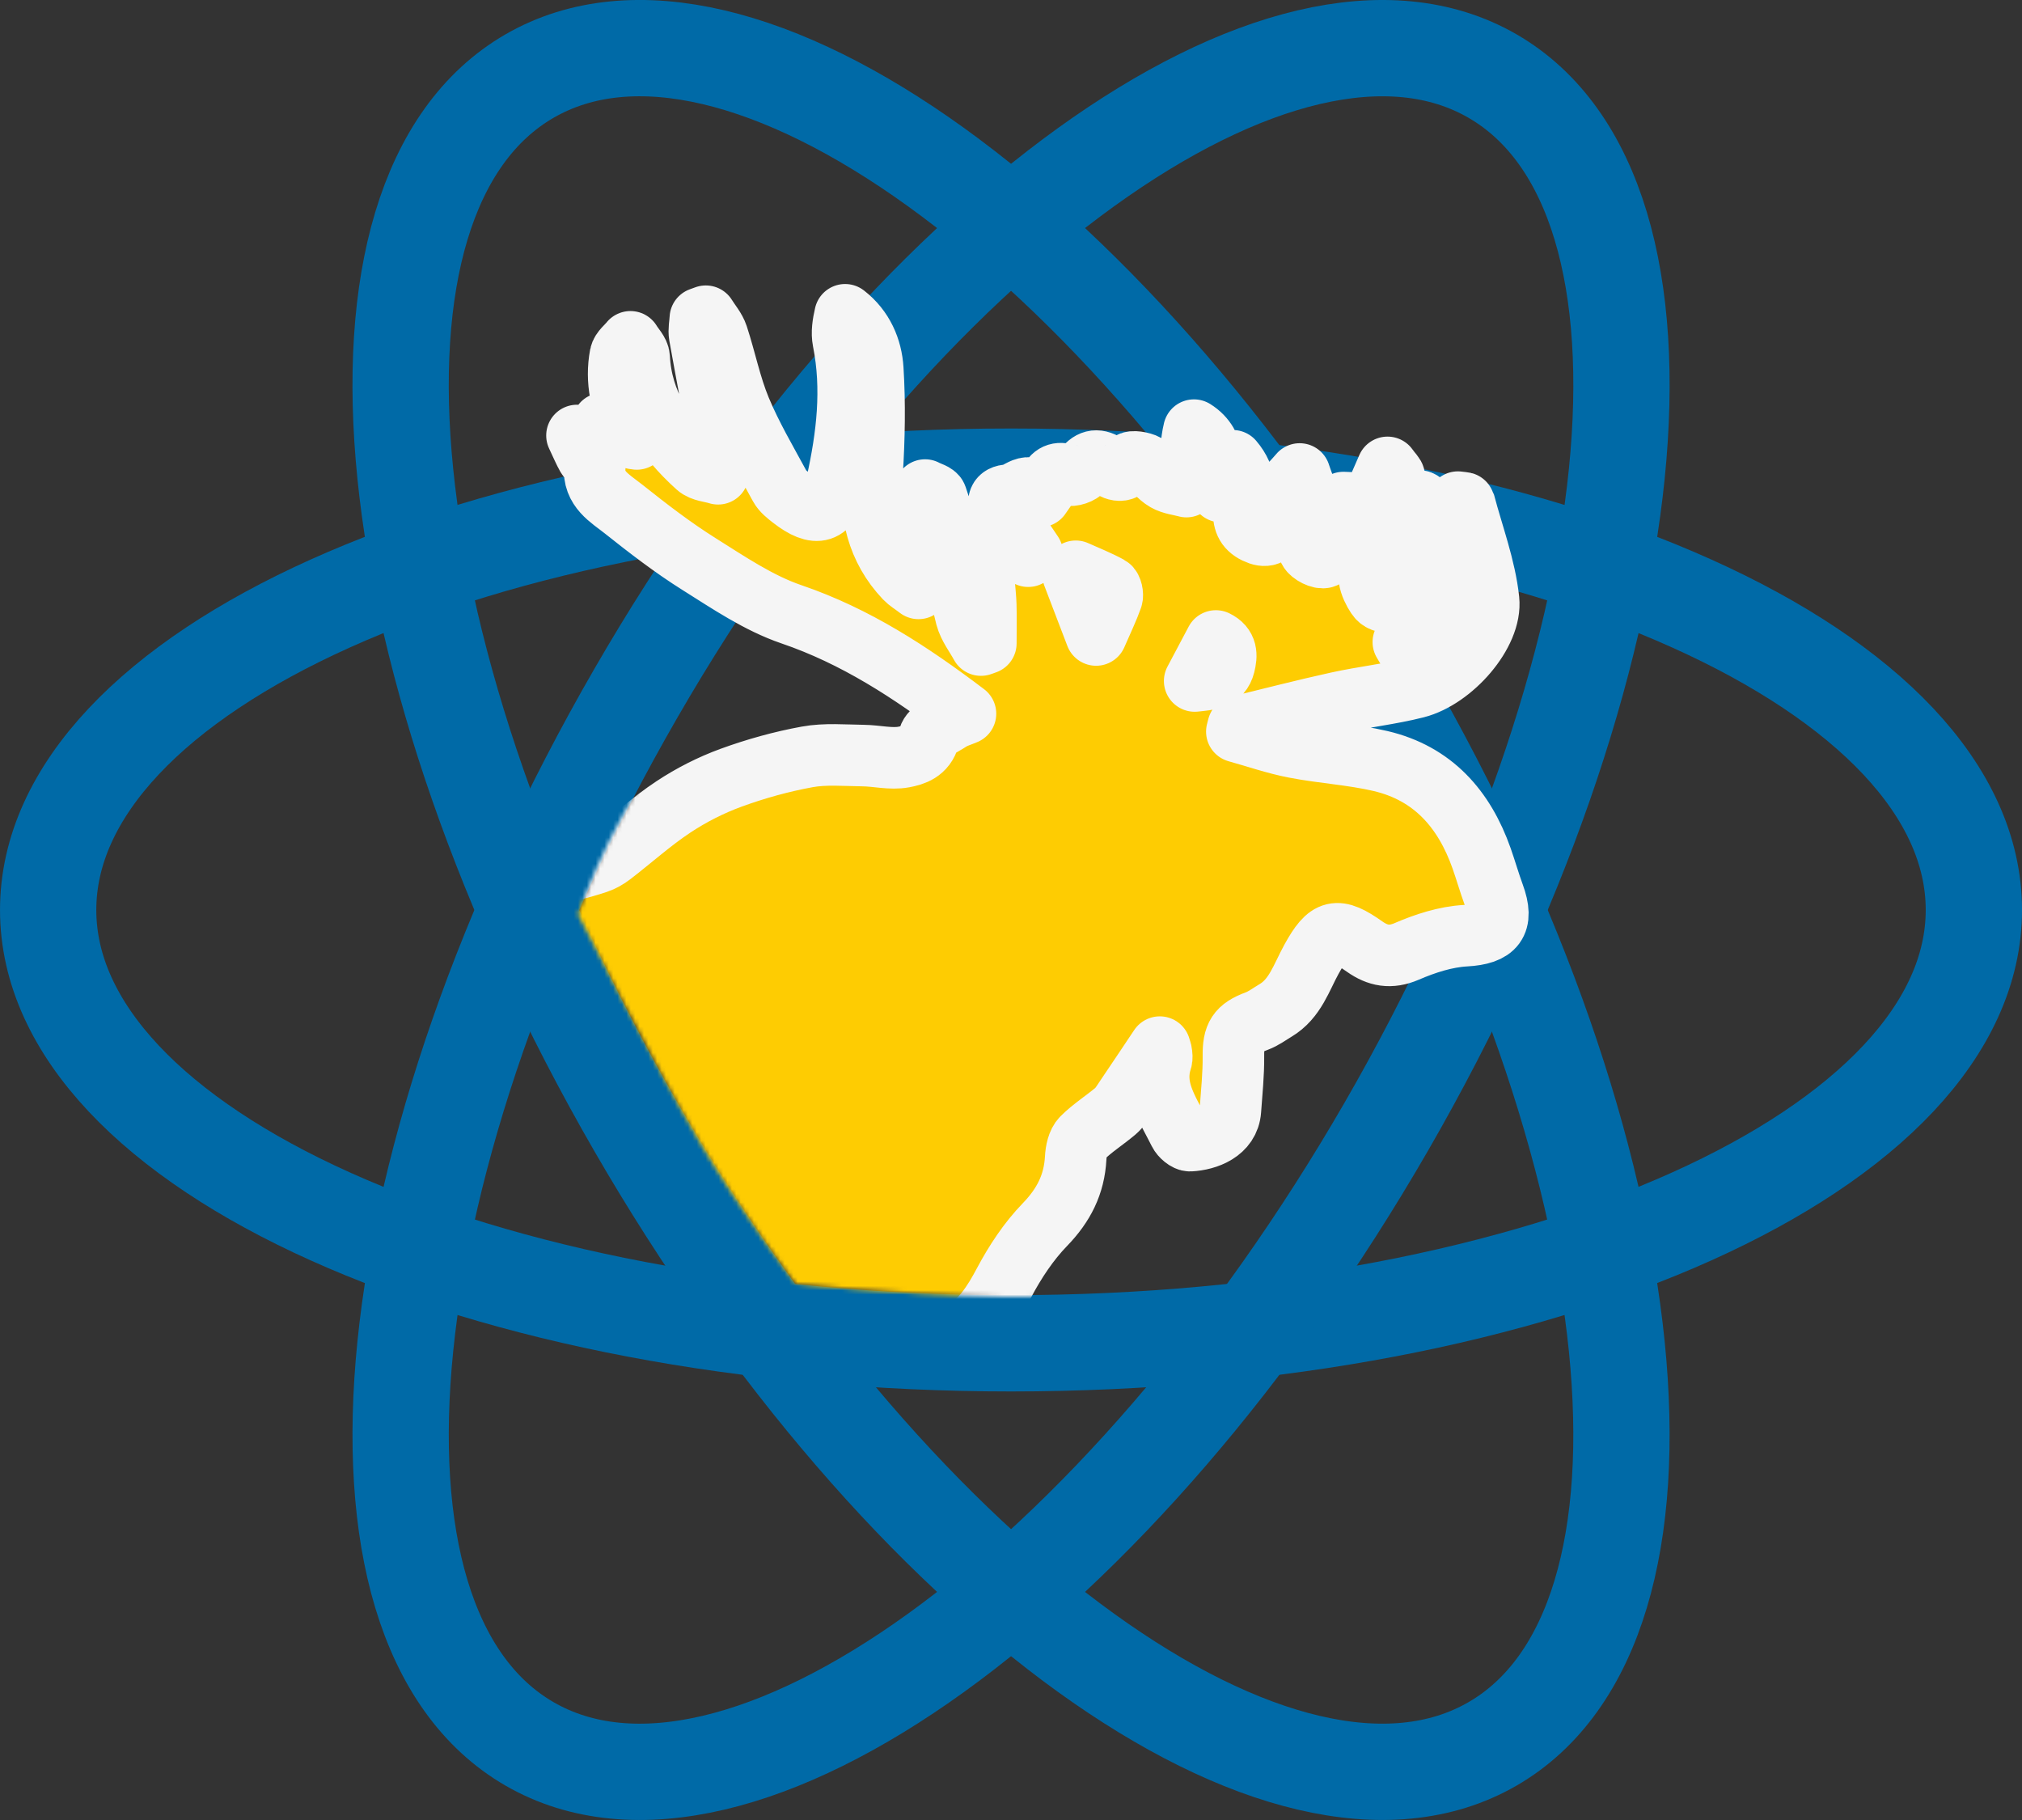 <svg width="460" height="414" viewBox="0 0 460 414" fill="none" xmlns="http://www.w3.org/2000/svg">
<rect x="0" y="0" width="460" height="414" fill="#333333" stroke="none"/>
<g clip-path="url(#clip0_2_2)">
<path d="M230.003 305.564C350.979 305.564 449.05 261.432 449.05 206.993C449.05 152.553 350.979 108.421 230.003 108.421C109.026 108.421 10.955 152.553 10.955 206.993C10.955 261.432 109.026 305.564 230.003 305.564Z" stroke="#006AA7" stroke-width="21.905"/>
<path d="M144.644 256.28C205.132 361.049 292.387 423.915 339.533 396.695C386.679 369.476 375.863 262.478 315.374 157.709C254.886 52.94 167.631 -9.926 120.485 17.294C73.339 44.514 84.155 151.512 144.644 256.28Z" stroke="#006AA7" stroke-width="21.905"/>
<path d="M144.649 157.712C84.16 262.481 73.344 369.479 120.49 396.699C167.636 423.919 254.891 361.053 315.379 256.284C375.868 151.515 386.684 44.517 339.538 17.297C292.392 -9.922 205.137 52.944 144.649 157.712Z" stroke="#006AA7" stroke-width="21.905"/>
<g clip-path="url(#clip1_2_2)">
<mask id="mask0_2_2" style="mask-type:alpha" maskUnits="userSpaceOnUse" x="80" y="14" width="293" height="282">
<path d="M159 259.5C149.387 243.166 131.5 208 131.5 208C131.5 208 134.5 199.5 138.5 191.5C142.21 184.08 149 172.5 149 172.5L80 83L155.5 14.5L338 23.5L373 150L352 227.5L258 293.5C258 293.5 239.633 295.272 228.5 295C201 294.329 181 292 181 292C181 292 168.724 276.023 159 259.5Z" fill="#D9D9D9"/>
</mask>
<g mask="url(#mask0_2_2)">
<mask id="path-5-outside-1_2_2" maskUnits="userSpaceOnUse" x="-26.348" y="64.056" width="375" height="397" fill="black">
<rect fill="white" x="-26.348" y="64.056" width="375" height="397"/>
<path d="M271.786 154.904C275.145 154.548 277.727 154.457 278.54 151.263C279.1 149.062 279.155 147.042 276.61 145.805C275.045 148.757 273.58 151.52 271.786 154.904ZM249.363 144.442C250.866 140.986 252.057 138.535 252.96 135.985C253.211 135.271 252.881 133.759 252.35 133.469C249.901 132.131 247.287 131.093 244.732 129.951C244.53 130.22 244.329 130.492 244.128 130.76C245.731 134.952 247.335 139.14 249.363 144.442ZM307.18 114.38C307.811 116.153 308.442 117.926 309.4 120.628C311.622 115.544 313.494 111.269 315.658 106.315C316.605 107.657 317.265 108.161 317.221 108.592C316.59 114.982 317.2 121.662 312.718 127.148C310.371 130.016 311.691 133.298 313.222 135.623C314.694 137.853 317.388 136.776 319.18 134.981C323.43 130.713 323.731 125.281 323.488 119.729C323.408 117.919 323.23 116.113 323.074 113.996C325.961 115.163 329.076 125.98 328.847 131.068C328.546 137.875 322.342 140.993 319.256 146.048C319.488 146.443 319.72 146.839 319.952 147.234C321.468 146.599 323.332 146.327 324.441 145.268C330.911 139.089 334.392 131.935 331.781 122.633C331.059 120.059 331.672 117.107 331.672 114.22C332.702 114.369 333.126 114.355 333.152 114.445C335.081 121.763 337.844 128.997 338.642 136.439C339.454 144.017 330.363 154.302 322.175 156.383C316.275 157.884 310.165 158.533 304.208 159.846C296.666 161.503 289.186 163.447 281.679 165.271C281.579 165.652 281.478 166.033 281.378 166.417C285.755 167.635 290.076 169.144 294.522 170.003C300.999 171.254 307.666 171.613 314.074 173.115C325.979 175.907 333.115 184.048 337.068 195.275C338.036 198.023 338.83 200.834 339.835 203.568C342.196 209.983 340.052 212.478 333.384 212.844C328.865 213.094 324.238 214.599 320.035 216.412C316.311 218.022 313.41 217.409 310.444 215.321C304.119 210.86 302.162 211.303 298.359 218.2C296.052 222.385 294.64 227.197 290.169 229.855C288.768 230.689 287.426 231.708 285.918 232.266C281.572 233.873 280.553 235.584 280.6 240.222C280.642 244.331 280.208 248.45 279.913 252.559C279.559 257.462 274.578 259.257 270.753 259.467C269.942 259.514 268.697 258.43 268.268 257.563C265.715 252.396 262.127 247.439 264.22 241.107C264.372 240.65 264.282 240.095 264.237 239.588C264.206 239.243 264.057 238.906 263.854 238.192C261.155 242.217 258.641 245.999 256.093 249.752C255.393 250.786 254.739 251.924 253.808 252.715C251.318 254.829 248.496 256.584 246.205 258.879C245.191 259.898 244.8 261.857 244.716 263.419C244.393 269.439 241.978 274.164 237.728 278.552C234.01 282.388 230.935 287.052 228.419 291.795C225.97 296.415 223.328 300.523 218.787 303.294C217.843 303.87 216.944 305.056 216.68 306.126C214.854 313.513 213.028 320.91 211.532 328.37C208.958 341.207 206.142 354.029 210.107 367.185C210.99 370.119 211.173 373.614 210.517 376.595C207.407 390.738 210.385 404.423 213.061 418.152C213.741 421.644 214.324 425.22 215.601 428.509C216.628 431.149 218.188 433.941 220.303 435.732C224.431 439.228 229.113 442.071 233.567 445.186C233.775 445.331 234.068 445.393 234.216 445.578C235.547 447.246 238.094 449.084 237.91 450.582C237.526 453.704 234.204 453.008 231.912 452.95C226.498 452.819 221.09 452.254 215.678 452.228C213.342 452.221 212.93 451.068 212.551 449.32C211.585 444.86 210.273 444.352 206.435 446.858C204.536 448.098 202.721 446.938 202.522 444.069C201.895 435.072 201.158 426.072 200.91 417.057C200.616 406.356 201.132 395.22 197.112 385.422C192.805 374.924 191.619 364.001 189.536 353.238C187.179 341.065 186.551 328.562 185.082 316.211C184.792 313.781 186.415 310.235 182.729 309.39C179.168 308.577 178.362 311.816 177.124 314.372C174.63 319.521 171.835 324.526 169.198 329.606C164.179 339.277 163.167 350.047 160.945 360.458C159.112 369.049 155.697 376.639 150.948 384.112C147.331 389.806 145.877 397.022 144.174 403.738C142.398 410.74 141.449 417.953 140.189 425.082C139.091 431.29 139.624 437.281 148.04 442.339C151.906 444.66 154.638 447.873 155.205 450.43C147.963 454.244 140.639 452.123 133.44 450.44C131.949 450.092 130.578 447.946 129.756 446.321C128.587 444.011 127.977 441.418 127.311 439.482C124.967 439.482 123.34 439.482 121.713 439.482C121.83 437.669 121.539 435.711 122.127 434.064C126.617 421.503 131.424 409.05 135.839 396.464C139.224 386.81 140.904 376.896 140.66 366.525C140.512 360.244 142.316 353.938 142.86 347.61C143.336 342.062 143.213 336.467 143.479 330.901C143.649 327.343 143.994 323.793 144.359 320.25C144.599 317.922 143.821 317.099 141.364 317.248C135.713 317.596 130.045 317.759 124.382 317.799C115.979 317.864 108.181 315.221 100.469 312.211C97.057 310.88 93.558 309.774 89.686 308.421C89.404 309.85 89.075 311.036 88.948 312.244C87.498 326.034 86.162 339.836 84.629 353.616C82.948 368.73 83.227 383.547 89.284 397.9C92.581 405.707 94.424 414.192 98.24 421.706C102.069 429.245 107.432 435.964 115.825 439.493C118.654 440.682 120.906 443.264 124.403 441.194C125.004 440.838 126.264 441.596 127.069 442.742C125.899 442.97 124.727 443.202 123.584 443.427C122.3 448.25 121.087 449.744 115.939 449.316C110.615 448.87 105.319 447.398 100.172 445.842C98.162 445.233 96.592 443.173 94.547 441.556C91.078 443.246 89.415 442.169 88.341 437.266C87.422 433.063 85.875 429.006 84.643 424.872C80.298 410.283 76.195 395.619 71.538 381.132C69.171 373.767 65.621 366.793 63.002 359.497C61.842 356.266 61.128 352.676 61.172 349.26C61.231 344.583 62.014 339.883 62.827 335.252C64.594 325.178 62.288 315.522 60.059 305.861C59.266 302.42 57.944 299.102 56.757 295.392C48.592 301.292 41.576 306.278 36.916 314.611C31.803 323.75 24.251 331.492 18.381 340.256C13.592 347.407 10.111 355.432 5.334 362.591C-1.164 372.334 -1.663 383.431 -2.799 394.364C-3.493 401.044 -3.652 407.904 -2.968 414.577C-2.301 421.068 -0.453 427.475 1.315 433.796C1.803 435.544 3.8 436.907 5.211 438.34C6.455 439.605 8.022 440.581 9.139 441.933C11.441 444.729 10.739 445.429 7.396 446.553C2.761 448.109 -1.426 447.376 -5.985 446.328C-11.009 445.171 -12.838 441.719 -14.618 437.669C-15.233 436.269 -16.841 435.341 -17.667 433.992C-18.471 432.683 -19.54 431 -19.318 429.677C-17.142 416.687 -14.323 403.792 -12.495 390.756C-11.034 380.348 -10.709 369.785 -9.847 359.291C-9.681 357.267 -9.344 355.258 -9.114 353.238C-8.47 347.592 -8.024 341.914 -7.111 336.311C-6.762 334.168 -5.534 332.094 -4.396 330.172C-2.274 326.589 0.066 323.137 2.331 319.641C3.985 317.088 6.217 314.749 7.226 311.964C9.766 304.958 12.808 297.88 13.696 290.595C14.695 282.388 13.869 273.903 13.271 265.581C12.493 254.756 11.985 244.048 14.711 233.361C15.623 229.79 15.509 225.928 15.649 222.189C15.841 217.05 19.186 213.99 23.052 211.814C37.246 203.825 52.521 199.249 68.872 198.847C72.651 198.752 76.455 199.572 80.242 200.014C81.121 200.116 81.979 200.573 82.847 200.573C100.627 200.584 118.53 202.012 135.832 196.247C137.008 195.851 138.155 195.199 139.141 194.437C143.841 190.818 148.275 186.811 153.205 183.547C157.259 180.864 161.717 178.594 166.283 176.926C171.904 174.873 177.753 173.245 183.638 172.172C187.756 171.421 192.1 171.824 196.341 171.871C199.446 171.903 202.654 172.752 205.619 172.197C207.823 171.784 210.466 171.015 211.356 167.715C211.79 166.105 214.425 165.021 216.175 163.864C217.192 163.197 218.431 162.86 219.643 162.345C207.138 152.873 194.627 144.706 180.048 139.735C172.599 137.196 165.784 132.551 159.027 128.309C153.024 124.541 147.367 120.175 141.81 115.758C138.773 113.343 134.86 111.261 135.306 106.232C135.371 105.496 134.056 104.702 133.557 103.835C132.858 102.616 132.325 101.304 131.26 99.063C133.554 99.552 134.699 99.799 135.848 100.042C136.26 98.852 136.695 97.59 137.129 96.332C138.44 97.014 139.772 97.656 141.056 98.381C142.126 98.987 143.142 99.686 144.866 99.846C144.559 99.019 144.325 98.16 143.931 97.376C141.291 92.136 140.047 86.628 141.133 80.812C141.342 79.688 142.636 78.766 143.429 77.755C144.116 78.93 145.342 80.076 145.404 81.283C145.945 91.658 151.222 99.498 158.608 106.152C159.751 107.182 161.759 107.254 163.368 107.769C163.579 106.025 164.21 104.208 163.931 102.547C162.458 93.786 160.719 85.073 159.172 76.326C158.949 75.06 159.261 73.701 159.325 72.384C159.742 72.236 160.158 72.083 160.574 71.931C161.479 73.407 162.707 74.774 163.231 76.373C165.05 81.921 166.179 87.738 168.41 93.101C170.924 99.153 174.295 104.854 177.421 110.638C178 111.707 179.104 112.552 180.1 113.332C185.795 117.774 188.823 116.882 190.359 109.963C192.735 99.262 194.017 88.474 191.841 77.523C191.471 75.662 191.789 73.668 192.26 71.605C196.351 74.781 198.264 79.296 198.555 83.959C199.044 91.788 198.892 99.701 198.402 107.541C197.835 116.614 199.536 124.751 205.939 131.51C206.607 132.218 207.487 132.718 208.96 133.842C209.382 131.05 209.95 128.9 209.983 126.738C210.048 122.557 209.765 118.369 209.738 114.181C209.732 113.281 210.199 112.378 210.449 111.475C211.349 111.983 212.811 112.299 213.057 113.027C214.55 117.451 215.939 121.926 217.027 126.466C218.12 131.032 218.591 135.75 219.791 140.282C220.397 142.571 222.009 144.59 223.167 146.734C223.537 146.603 223.907 146.469 224.277 146.338C224.277 143.415 224.346 140.489 224.258 137.566C224.167 134.538 223.56 131.474 223.882 128.501C224.089 126.593 225.171 123.852 226.593 123.272C227.997 122.699 230.347 124.305 232.227 125.088C232.878 125.36 233.362 126.028 233.922 126.517C234.232 126.318 234.543 126.118 234.853 125.919C234.011 124.682 233.193 123.424 232.32 122.209C230.785 120.07 229.046 118.057 227.72 115.798C226.818 114.26 227.141 112.701 229.427 112.65C231.779 112.603 233.922 108.785 236.603 112.919C237.454 111.639 238.158 110.812 238.605 109.865C239.518 107.929 240.665 107.334 242.88 108.03C243.892 108.346 245.834 107.69 246.468 106.823C247.985 104.752 249.392 104.317 251.605 105.623C253.404 106.681 255.291 108.103 257.142 105.3C257.46 104.821 259.752 105.151 260.769 105.735C262.397 106.671 263.586 108.371 265.216 109.303C266.596 110.094 268.337 110.25 269.919 110.688C270.211 109.173 270.657 107.664 270.762 106.138C270.95 103.396 270.933 100.64 271.621 97.844C277.046 101.235 275.571 107.214 277.802 111.834C278.651 109.59 279.414 107.573 280.458 104.814C283.732 108.65 283.311 112.342 283 115.896C282.784 118.358 283.373 120.08 285.676 121.197C287.892 122.271 289.369 121.821 290.053 119.399C290.71 117.074 291.012 114.598 292.009 112.44C292.81 110.707 294.418 109.347 295.668 107.82C296.181 109.503 297.039 111.167 297.12 112.871C297.214 114.87 296.345 116.911 296.424 118.913C296.507 120.994 296.892 123.214 297.797 125.052C298.281 126.035 300.463 127.115 301.305 126.767C302.531 126.26 303.598 124.624 304.069 123.246C304.538 121.875 304.004 120.193 304.247 118.706C304.49 117.208 305.15 115.776 305.625 114.318C306.143 114.34 306.662 114.358 307.18 114.38Z"/>
</mask>
<path d="M271.786 154.904C275.145 154.548 277.727 154.457 278.54 151.263C279.1 149.062 279.155 147.042 276.61 145.805C275.045 148.757 273.58 151.52 271.786 154.904ZM249.363 144.442C250.866 140.986 252.057 138.535 252.96 135.985C253.211 135.271 252.881 133.759 252.35 133.469C249.901 132.131 247.287 131.093 244.732 129.951C244.53 130.22 244.329 130.492 244.128 130.76C245.731 134.952 247.335 139.14 249.363 144.442ZM307.18 114.38C307.811 116.153 308.442 117.926 309.4 120.628C311.622 115.544 313.494 111.269 315.658 106.315C316.605 107.657 317.265 108.161 317.221 108.592C316.59 114.982 317.2 121.662 312.718 127.148C310.371 130.016 311.691 133.298 313.222 135.623C314.694 137.853 317.388 136.776 319.18 134.981C323.43 130.713 323.731 125.281 323.488 119.729C323.408 117.919 323.23 116.113 323.074 113.996C325.961 115.163 329.076 125.98 328.847 131.068C328.546 137.875 322.342 140.993 319.256 146.048C319.488 146.443 319.72 146.839 319.952 147.234C321.468 146.599 323.332 146.327 324.441 145.268C330.911 139.089 334.392 131.935 331.781 122.633C331.059 120.059 331.672 117.107 331.672 114.22C332.702 114.369 333.126 114.355 333.152 114.445C335.081 121.763 337.844 128.997 338.642 136.439C339.454 144.017 330.363 154.302 322.175 156.383C316.275 157.884 310.165 158.533 304.208 159.846C296.666 161.503 289.186 163.447 281.679 165.271C281.579 165.652 281.478 166.033 281.378 166.417C285.755 167.635 290.076 169.144 294.522 170.003C300.999 171.254 307.666 171.613 314.074 173.115C325.979 175.907 333.115 184.048 337.068 195.275C338.036 198.023 338.83 200.834 339.835 203.568C342.196 209.983 340.052 212.478 333.384 212.844C328.865 213.094 324.238 214.599 320.035 216.412C316.311 218.022 313.41 217.409 310.444 215.321C304.119 210.86 302.162 211.303 298.359 218.2C296.052 222.385 294.64 227.197 290.169 229.855C288.768 230.689 287.426 231.708 285.918 232.266C281.572 233.873 280.553 235.584 280.6 240.222C280.642 244.331 280.208 248.45 279.913 252.559C279.559 257.462 274.578 259.257 270.753 259.467C269.942 259.514 268.697 258.43 268.268 257.563C265.715 252.396 262.127 247.439 264.22 241.107C264.372 240.65 264.282 240.095 264.237 239.588C264.206 239.243 264.057 238.906 263.854 238.192C261.155 242.217 258.641 245.999 256.093 249.752C255.393 250.786 254.739 251.924 253.808 252.715C251.318 254.829 248.496 256.584 246.205 258.879C245.191 259.898 244.8 261.857 244.716 263.419C244.393 269.439 241.978 274.164 237.728 278.552C234.01 282.388 230.935 287.052 228.419 291.795C225.97 296.415 223.328 300.523 218.787 303.294C217.843 303.87 216.944 305.056 216.68 306.126C214.854 313.513 213.028 320.91 211.532 328.37C208.958 341.207 206.142 354.029 210.107 367.185C210.99 370.119 211.173 373.614 210.517 376.595C207.407 390.738 210.385 404.423 213.061 418.152C213.741 421.644 214.324 425.22 215.601 428.509C216.628 431.149 218.188 433.941 220.303 435.732C224.431 439.228 229.113 442.071 233.567 445.186C233.775 445.331 234.068 445.393 234.216 445.578C235.547 447.246 238.094 449.084 237.91 450.582C237.526 453.704 234.204 453.008 231.912 452.95C226.498 452.819 221.09 452.254 215.678 452.228C213.342 452.221 212.93 451.068 212.551 449.32C211.585 444.86 210.273 444.352 206.435 446.858C204.536 448.098 202.721 446.938 202.522 444.069C201.895 435.072 201.158 426.072 200.91 417.057C200.616 406.356 201.132 395.22 197.112 385.422C192.805 374.924 191.619 364.001 189.536 353.238C187.179 341.065 186.551 328.562 185.082 316.211C184.792 313.781 186.415 310.235 182.729 309.39C179.168 308.577 178.362 311.816 177.124 314.372C174.63 319.521 171.835 324.526 169.198 329.606C164.179 339.277 163.167 350.047 160.945 360.458C159.112 369.049 155.697 376.639 150.948 384.112C147.331 389.806 145.877 397.022 144.174 403.738C142.398 410.74 141.449 417.953 140.189 425.082C139.091 431.29 139.624 437.281 148.04 442.339C151.906 444.66 154.638 447.873 155.205 450.43C147.963 454.244 140.639 452.123 133.44 450.44C131.949 450.092 130.578 447.946 129.756 446.321C128.587 444.011 127.977 441.418 127.311 439.482C124.967 439.482 123.34 439.482 121.713 439.482C121.83 437.669 121.539 435.711 122.127 434.064C126.617 421.503 131.424 409.05 135.839 396.464C139.224 386.81 140.904 376.896 140.66 366.525C140.512 360.244 142.316 353.938 142.86 347.61C143.336 342.062 143.213 336.467 143.479 330.901C143.649 327.343 143.994 323.793 144.359 320.25C144.599 317.922 143.821 317.099 141.364 317.248C135.713 317.596 130.045 317.759 124.382 317.799C115.979 317.864 108.181 315.221 100.469 312.211C97.057 310.88 93.558 309.774 89.686 308.421C89.404 309.85 89.075 311.036 88.948 312.244C87.498 326.034 86.162 339.836 84.629 353.616C82.948 368.73 83.227 383.547 89.284 397.9C92.581 405.707 94.424 414.192 98.24 421.706C102.069 429.245 107.432 435.964 115.825 439.493C118.654 440.682 120.906 443.264 124.403 441.194C125.004 440.838 126.264 441.596 127.069 442.742C125.899 442.97 124.727 443.202 123.584 443.427C122.3 448.25 121.087 449.744 115.939 449.316C110.615 448.87 105.319 447.398 100.172 445.842C98.162 445.233 96.592 443.173 94.547 441.556C91.078 443.246 89.415 442.169 88.341 437.266C87.422 433.063 85.875 429.006 84.643 424.872C80.298 410.283 76.195 395.619 71.538 381.132C69.171 373.767 65.621 366.793 63.002 359.497C61.842 356.266 61.128 352.676 61.172 349.26C61.231 344.583 62.014 339.883 62.827 335.252C64.594 325.178 62.288 315.522 60.059 305.861C59.266 302.42 57.944 299.102 56.757 295.392C48.592 301.292 41.576 306.278 36.916 314.611C31.803 323.75 24.251 331.492 18.381 340.256C13.592 347.407 10.111 355.432 5.334 362.591C-1.164 372.334 -1.663 383.431 -2.799 394.364C-3.493 401.044 -3.652 407.904 -2.968 414.577C-2.301 421.068 -0.453 427.475 1.315 433.796C1.803 435.544 3.8 436.907 5.211 438.34C6.455 439.605 8.022 440.581 9.139 441.933C11.441 444.729 10.739 445.429 7.396 446.553C2.761 448.109 -1.426 447.376 -5.985 446.328C-11.009 445.171 -12.838 441.719 -14.618 437.669C-15.233 436.269 -16.841 435.341 -17.667 433.992C-18.471 432.683 -19.54 431 -19.318 429.677C-17.142 416.687 -14.323 403.792 -12.495 390.756C-11.034 380.348 -10.709 369.785 -9.847 359.291C-9.681 357.267 -9.344 355.258 -9.114 353.238C-8.47 347.592 -8.024 341.914 -7.111 336.311C-6.762 334.168 -5.534 332.094 -4.396 330.172C-2.274 326.589 0.066 323.137 2.331 319.641C3.985 317.088 6.217 314.749 7.226 311.964C9.766 304.958 12.808 297.88 13.696 290.595C14.695 282.388 13.869 273.903 13.271 265.581C12.493 254.756 11.985 244.048 14.711 233.361C15.623 229.79 15.509 225.928 15.649 222.189C15.841 217.05 19.186 213.99 23.052 211.814C37.246 203.825 52.521 199.249 68.872 198.847C72.651 198.752 76.455 199.572 80.242 200.014C81.121 200.116 81.979 200.573 82.847 200.573C100.627 200.584 118.53 202.012 135.832 196.247C137.008 195.851 138.155 195.199 139.141 194.437C143.841 190.818 148.275 186.811 153.205 183.547C157.259 180.864 161.717 178.594 166.283 176.926C171.904 174.873 177.753 173.245 183.638 172.172C187.756 171.421 192.1 171.824 196.341 171.871C199.446 171.903 202.654 172.752 205.619 172.197C207.823 171.784 210.466 171.015 211.356 167.715C211.79 166.105 214.425 165.021 216.175 163.864C217.192 163.197 218.431 162.86 219.643 162.345C207.138 152.873 194.627 144.706 180.048 139.735C172.599 137.196 165.784 132.551 159.027 128.309C153.024 124.541 147.367 120.175 141.81 115.758C138.773 113.343 134.86 111.261 135.306 106.232C135.371 105.496 134.056 104.702 133.557 103.835C132.858 102.616 132.325 101.304 131.26 99.063C133.554 99.552 134.699 99.799 135.848 100.042C136.26 98.852 136.695 97.59 137.129 96.332C138.44 97.014 139.772 97.656 141.056 98.381C142.126 98.987 143.142 99.686 144.866 99.846C144.559 99.019 144.325 98.16 143.931 97.376C141.291 92.136 140.047 86.628 141.133 80.812C141.342 79.688 142.636 78.766 143.429 77.755C144.116 78.93 145.342 80.076 145.404 81.283C145.945 91.658 151.222 99.498 158.608 106.152C159.751 107.182 161.759 107.254 163.368 107.769C163.579 106.025 164.21 104.208 163.931 102.547C162.458 93.786 160.719 85.073 159.172 76.326C158.949 75.06 159.261 73.701 159.325 72.384C159.742 72.236 160.158 72.083 160.574 71.931C161.479 73.407 162.707 74.774 163.231 76.373C165.05 81.921 166.179 87.738 168.41 93.101C170.924 99.153 174.295 104.854 177.421 110.638C178 111.707 179.104 112.552 180.1 113.332C185.795 117.774 188.823 116.882 190.359 109.963C192.735 99.262 194.017 88.474 191.841 77.523C191.471 75.662 191.789 73.668 192.26 71.605C196.351 74.781 198.264 79.296 198.555 83.959C199.044 91.788 198.892 99.701 198.402 107.541C197.835 116.614 199.536 124.751 205.939 131.51C206.607 132.218 207.487 132.718 208.96 133.842C209.382 131.05 209.95 128.9 209.983 126.738C210.048 122.557 209.765 118.369 209.738 114.181C209.732 113.281 210.199 112.378 210.449 111.475C211.349 111.983 212.811 112.299 213.057 113.027C214.55 117.451 215.939 121.926 217.027 126.466C218.12 131.032 218.591 135.75 219.791 140.282C220.397 142.571 222.009 144.59 223.167 146.734C223.537 146.603 223.907 146.469 224.277 146.338C224.277 143.415 224.346 140.489 224.258 137.566C224.167 134.538 223.56 131.474 223.882 128.501C224.089 126.593 225.171 123.852 226.593 123.272C227.997 122.699 230.347 124.305 232.227 125.088C232.878 125.36 233.362 126.028 233.922 126.517C234.232 126.318 234.543 126.118 234.853 125.919C234.011 124.682 233.193 123.424 232.32 122.209C230.785 120.07 229.046 118.057 227.72 115.798C226.818 114.26 227.141 112.701 229.427 112.65C231.779 112.603 233.922 108.785 236.603 112.919C237.454 111.639 238.158 110.812 238.605 109.865C239.518 107.929 240.665 107.334 242.88 108.03C243.892 108.346 245.834 107.69 246.468 106.823C247.985 104.752 249.392 104.317 251.605 105.623C253.404 106.681 255.291 108.103 257.142 105.3C257.46 104.821 259.752 105.151 260.769 105.735C262.397 106.671 263.586 108.371 265.216 109.303C266.596 110.094 268.337 110.25 269.919 110.688C270.211 109.173 270.657 107.664 270.762 106.138C270.95 103.396 270.933 100.64 271.621 97.844C277.046 101.235 275.571 107.214 277.802 111.834C278.651 109.59 279.414 107.573 280.458 104.814C283.732 108.65 283.311 112.342 283 115.896C282.784 118.358 283.373 120.08 285.676 121.197C287.892 122.271 289.369 121.821 290.053 119.399C290.71 117.074 291.012 114.598 292.009 112.44C292.81 110.707 294.418 109.347 295.668 107.82C296.181 109.503 297.039 111.167 297.12 112.871C297.214 114.87 296.345 116.911 296.424 118.913C296.507 120.994 296.892 123.214 297.797 125.052C298.281 126.035 300.463 127.115 301.305 126.767C302.531 126.26 303.598 124.624 304.069 123.246C304.538 121.875 304.004 120.193 304.247 118.706C304.49 117.208 305.15 115.776 305.625 114.318C306.143 114.34 306.662 114.358 307.18 114.38Z" fill="#FECC02"/>
<path d="M271.786 154.904C275.145 154.548 277.727 154.457 278.54 151.263C279.1 149.062 279.155 147.042 276.61 145.805C275.045 148.757 273.58 151.52 271.786 154.904ZM249.363 144.442C250.866 140.986 252.057 138.535 252.96 135.985C253.211 135.271 252.881 133.759 252.35 133.469C249.901 132.131 247.287 131.093 244.732 129.951C244.53 130.22 244.329 130.492 244.128 130.76C245.731 134.952 247.335 139.14 249.363 144.442ZM307.18 114.38C307.811 116.153 308.442 117.926 309.4 120.628C311.622 115.544 313.494 111.269 315.658 106.315C316.605 107.657 317.265 108.161 317.221 108.592C316.59 114.982 317.2 121.662 312.718 127.148C310.371 130.016 311.691 133.298 313.222 135.623C314.694 137.853 317.388 136.776 319.18 134.981C323.43 130.713 323.731 125.281 323.488 119.729C323.408 117.919 323.23 116.113 323.074 113.996C325.961 115.163 329.076 125.98 328.847 131.068C328.546 137.875 322.342 140.993 319.256 146.048C319.488 146.443 319.72 146.839 319.952 147.234C321.468 146.599 323.332 146.327 324.441 145.268C330.911 139.089 334.392 131.935 331.781 122.633C331.059 120.059 331.672 117.107 331.672 114.22C332.702 114.369 333.126 114.355 333.152 114.445C335.081 121.763 337.844 128.997 338.642 136.439C339.454 144.017 330.363 154.302 322.175 156.383C316.275 157.884 310.165 158.533 304.208 159.846C296.666 161.503 289.186 163.447 281.679 165.271C281.579 165.652 281.478 166.033 281.378 166.417C285.755 167.635 290.076 169.144 294.522 170.003C300.999 171.254 307.666 171.613 314.074 173.115C325.979 175.907 333.115 184.048 337.068 195.275C338.036 198.023 338.83 200.834 339.835 203.568C342.196 209.983 340.052 212.478 333.384 212.844C328.865 213.094 324.238 214.599 320.035 216.412C316.311 218.022 313.41 217.409 310.444 215.321C304.119 210.86 302.162 211.303 298.359 218.2C296.052 222.385 294.64 227.197 290.169 229.855C288.768 230.689 287.426 231.708 285.918 232.266C281.572 233.873 280.553 235.584 280.6 240.222C280.642 244.331 280.208 248.45 279.913 252.559C279.559 257.462 274.578 259.257 270.753 259.467C269.942 259.514 268.697 258.43 268.268 257.563C265.715 252.396 262.127 247.439 264.22 241.107C264.372 240.65 264.282 240.095 264.237 239.588C264.206 239.243 264.057 238.906 263.854 238.192C261.155 242.217 258.641 245.999 256.093 249.752C255.393 250.786 254.739 251.924 253.808 252.715C251.318 254.829 248.496 256.584 246.205 258.879C245.191 259.898 244.8 261.857 244.716 263.419C244.393 269.439 241.978 274.164 237.728 278.552C234.01 282.388 230.935 287.052 228.419 291.795C225.97 296.415 223.328 300.523 218.787 303.294C217.843 303.87 216.944 305.056 216.68 306.126C214.854 313.513 213.028 320.91 211.532 328.37C208.958 341.207 206.142 354.029 210.107 367.185C210.99 370.119 211.173 373.614 210.517 376.595C207.407 390.738 210.385 404.423 213.061 418.152C213.741 421.644 214.324 425.22 215.601 428.509C216.628 431.149 218.188 433.941 220.303 435.732C224.431 439.228 229.113 442.071 233.567 445.186C233.775 445.331 234.068 445.393 234.216 445.578C235.547 447.246 238.094 449.084 237.91 450.582C237.526 453.704 234.204 453.008 231.912 452.95C226.498 452.819 221.09 452.254 215.678 452.228C213.342 452.221 212.93 451.068 212.551 449.32C211.585 444.86 210.273 444.352 206.435 446.858C204.536 448.098 202.721 446.938 202.522 444.069C201.895 435.072 201.158 426.072 200.91 417.057C200.616 406.356 201.132 395.22 197.112 385.422C192.805 374.924 191.619 364.001 189.536 353.238C187.179 341.065 186.551 328.562 185.082 316.211C184.792 313.781 186.415 310.235 182.729 309.39C179.168 308.577 178.362 311.816 177.124 314.372C174.63 319.521 171.835 324.526 169.198 329.606C164.179 339.277 163.167 350.047 160.945 360.458C159.112 369.049 155.697 376.639 150.948 384.112C147.331 389.806 145.877 397.022 144.174 403.738C142.398 410.74 141.449 417.953 140.189 425.082C139.091 431.29 139.624 437.281 148.04 442.339C151.906 444.66 154.638 447.873 155.205 450.43C147.963 454.244 140.639 452.123 133.44 450.44C131.949 450.092 130.578 447.946 129.756 446.321C128.587 444.011 127.977 441.418 127.311 439.482C124.967 439.482 123.34 439.482 121.713 439.482C121.83 437.669 121.539 435.711 122.127 434.064C126.617 421.503 131.424 409.05 135.839 396.464C139.224 386.81 140.904 376.896 140.66 366.525C140.512 360.244 142.316 353.938 142.86 347.61C143.336 342.062 143.213 336.467 143.479 330.901C143.649 327.343 143.994 323.793 144.359 320.25C144.599 317.922 143.821 317.099 141.364 317.248C135.713 317.596 130.045 317.759 124.382 317.799C115.979 317.864 108.181 315.221 100.469 312.211C97.057 310.88 93.558 309.774 89.686 308.421C89.404 309.85 89.075 311.036 88.948 312.244C87.498 326.034 86.162 339.836 84.629 353.616C82.948 368.73 83.227 383.547 89.284 397.9C92.581 405.707 94.424 414.192 98.24 421.706C102.069 429.245 107.432 435.964 115.825 439.493C118.654 440.682 120.906 443.264 124.403 441.194C125.004 440.838 126.264 441.596 127.069 442.742C125.899 442.97 124.727 443.202 123.584 443.427C122.3 448.25 121.087 449.744 115.939 449.316C110.615 448.87 105.319 447.398 100.172 445.842C98.162 445.233 96.592 443.173 94.547 441.556C91.078 443.246 89.415 442.169 88.341 437.266C87.422 433.063 85.875 429.006 84.643 424.872C80.298 410.283 76.195 395.619 71.538 381.132C69.171 373.767 65.621 366.793 63.002 359.497C61.842 356.266 61.128 352.676 61.172 349.26C61.231 344.583 62.014 339.883 62.827 335.252C64.594 325.178 62.288 315.522 60.059 305.861C59.266 302.42 57.944 299.102 56.757 295.392C48.592 301.292 41.576 306.278 36.916 314.611C31.803 323.75 24.251 331.492 18.381 340.256C13.592 347.407 10.111 355.432 5.334 362.591C-1.164 372.334 -1.663 383.431 -2.799 394.364C-3.493 401.044 -3.652 407.904 -2.968 414.577C-2.301 421.068 -0.453 427.475 1.315 433.796C1.803 435.544 3.8 436.907 5.211 438.34C6.455 439.605 8.022 440.581 9.139 441.933C11.441 444.729 10.739 445.429 7.396 446.553C2.761 448.109 -1.426 447.376 -5.985 446.328C-11.009 445.171 -12.838 441.719 -14.618 437.669C-15.233 436.269 -16.841 435.341 -17.667 433.992C-18.471 432.683 -19.54 431 -19.318 429.677C-17.142 416.687 -14.323 403.792 -12.495 390.756C-11.034 380.348 -10.709 369.785 -9.847 359.291C-9.681 357.267 -9.344 355.258 -9.114 353.238C-8.47 347.592 -8.024 341.914 -7.111 336.311C-6.762 334.168 -5.534 332.094 -4.396 330.172C-2.274 326.589 0.066 323.137 2.331 319.641C3.985 317.088 6.217 314.749 7.226 311.964C9.766 304.958 12.808 297.88 13.696 290.595C14.695 282.388 13.869 273.903 13.271 265.581C12.493 254.756 11.985 244.048 14.711 233.361C15.623 229.79 15.509 225.928 15.649 222.189C15.841 217.05 19.186 213.99 23.052 211.814C37.246 203.825 52.521 199.249 68.872 198.847C72.651 198.752 76.455 199.572 80.242 200.014C81.121 200.116 81.979 200.573 82.847 200.573C100.627 200.584 118.53 202.012 135.832 196.247C137.008 195.851 138.155 195.199 139.141 194.437C143.841 190.818 148.275 186.811 153.205 183.547C157.259 180.864 161.717 178.594 166.283 176.926C171.904 174.873 177.753 173.245 183.638 172.172C187.756 171.421 192.1 171.824 196.341 171.871C199.446 171.903 202.654 172.752 205.619 172.197C207.823 171.784 210.466 171.015 211.356 167.715C211.79 166.105 214.425 165.021 216.175 163.864C217.192 163.197 218.431 162.86 219.643 162.345C207.138 152.873 194.627 144.706 180.048 139.735C172.599 137.196 165.784 132.551 159.027 128.309C153.024 124.541 147.367 120.175 141.81 115.758C138.773 113.343 134.86 111.261 135.306 106.232C135.371 105.496 134.056 104.702 133.557 103.835C132.858 102.616 132.325 101.304 131.26 99.063C133.554 99.552 134.699 99.799 135.848 100.042C136.26 98.852 136.695 97.59 137.129 96.332C138.44 97.014 139.772 97.656 141.056 98.381C142.126 98.987 143.142 99.686 144.866 99.846C144.559 99.019 144.325 98.16 143.931 97.376C141.291 92.136 140.047 86.628 141.133 80.812C141.342 79.688 142.636 78.766 143.429 77.755C144.116 78.93 145.342 80.076 145.404 81.283C145.945 91.658 151.222 99.498 158.608 106.152C159.751 107.182 161.759 107.254 163.368 107.769C163.579 106.025 164.21 104.208 163.931 102.547C162.458 93.786 160.719 85.073 159.172 76.326C158.949 75.06 159.261 73.701 159.325 72.384C159.742 72.236 160.158 72.083 160.574 71.931C161.479 73.407 162.707 74.774 163.231 76.373C165.05 81.921 166.179 87.738 168.41 93.101C170.924 99.153 174.295 104.854 177.421 110.638C178 111.707 179.104 112.552 180.1 113.332C185.795 117.774 188.823 116.882 190.359 109.963C192.735 99.262 194.017 88.474 191.841 77.523C191.471 75.662 191.789 73.668 192.26 71.605C196.351 74.781 198.264 79.296 198.555 83.959C199.044 91.788 198.892 99.701 198.402 107.541C197.835 116.614 199.536 124.751 205.939 131.51C206.607 132.218 207.487 132.718 208.96 133.842C209.382 131.05 209.95 128.9 209.983 126.738C210.048 122.557 209.765 118.369 209.738 114.181C209.732 113.281 210.199 112.378 210.449 111.475C211.349 111.983 212.811 112.299 213.057 113.027C214.55 117.451 215.939 121.926 217.027 126.466C218.12 131.032 218.591 135.75 219.791 140.282C220.397 142.571 222.009 144.59 223.167 146.734C223.537 146.603 223.907 146.469 224.277 146.338C224.277 143.415 224.346 140.489 224.258 137.566C224.167 134.538 223.56 131.474 223.882 128.501C224.089 126.593 225.171 123.852 226.593 123.272C227.997 122.699 230.347 124.305 232.227 125.088C232.878 125.36 233.362 126.028 233.922 126.517C234.232 126.318 234.543 126.118 234.853 125.919C234.011 124.682 233.193 123.424 232.32 122.209C230.785 120.07 229.046 118.057 227.72 115.798C226.818 114.26 227.141 112.701 229.427 112.65C231.779 112.603 233.922 108.785 236.603 112.919C237.454 111.639 238.158 110.812 238.605 109.865C239.518 107.929 240.665 107.334 242.88 108.03C243.892 108.346 245.834 107.69 246.468 106.823C247.985 104.752 249.392 104.317 251.605 105.623C253.404 106.681 255.291 108.103 257.142 105.3C257.46 104.821 259.752 105.151 260.769 105.735C262.397 106.671 263.586 108.371 265.216 109.303C266.596 110.094 268.337 110.25 269.919 110.688C270.211 109.173 270.657 107.664 270.762 106.138C270.95 103.396 270.933 100.64 271.621 97.844C277.046 101.235 275.571 107.214 277.802 111.834C278.651 109.59 279.414 107.573 280.458 104.814C283.732 108.65 283.311 112.342 283 115.896C282.784 118.358 283.373 120.08 285.676 121.197C287.892 122.271 289.369 121.821 290.053 119.399C290.71 117.074 291.012 114.598 292.009 112.44C292.81 110.707 294.418 109.347 295.668 107.82C296.181 109.503 297.039 111.167 297.12 112.871C297.214 114.87 296.345 116.911 296.424 118.913C296.507 120.994 296.892 123.214 297.797 125.052C298.281 126.035 300.463 127.115 301.305 126.767C302.531 126.26 303.598 124.624 304.069 123.246C304.538 121.875 304.004 120.193 304.247 118.706C304.49 117.208 305.15 115.776 305.625 114.318C306.143 114.34 306.662 114.358 307.18 114.38Z" stroke="#F5F5F5" stroke-width="14" stroke-linejoin="round" mask="url(#path-5-outside-1_2_2)"/>
</g>
</g>
</g>
<defs>
<clipPath id="clip0_2_2">
<rect width="460" height="414" fill="white"/>
</clipPath>
<clipPath id="clip1_2_2">
<rect width="401" height="263.067" fill="white" transform="translate(-19 33)"/>
</clipPath>
</defs>
</svg>
